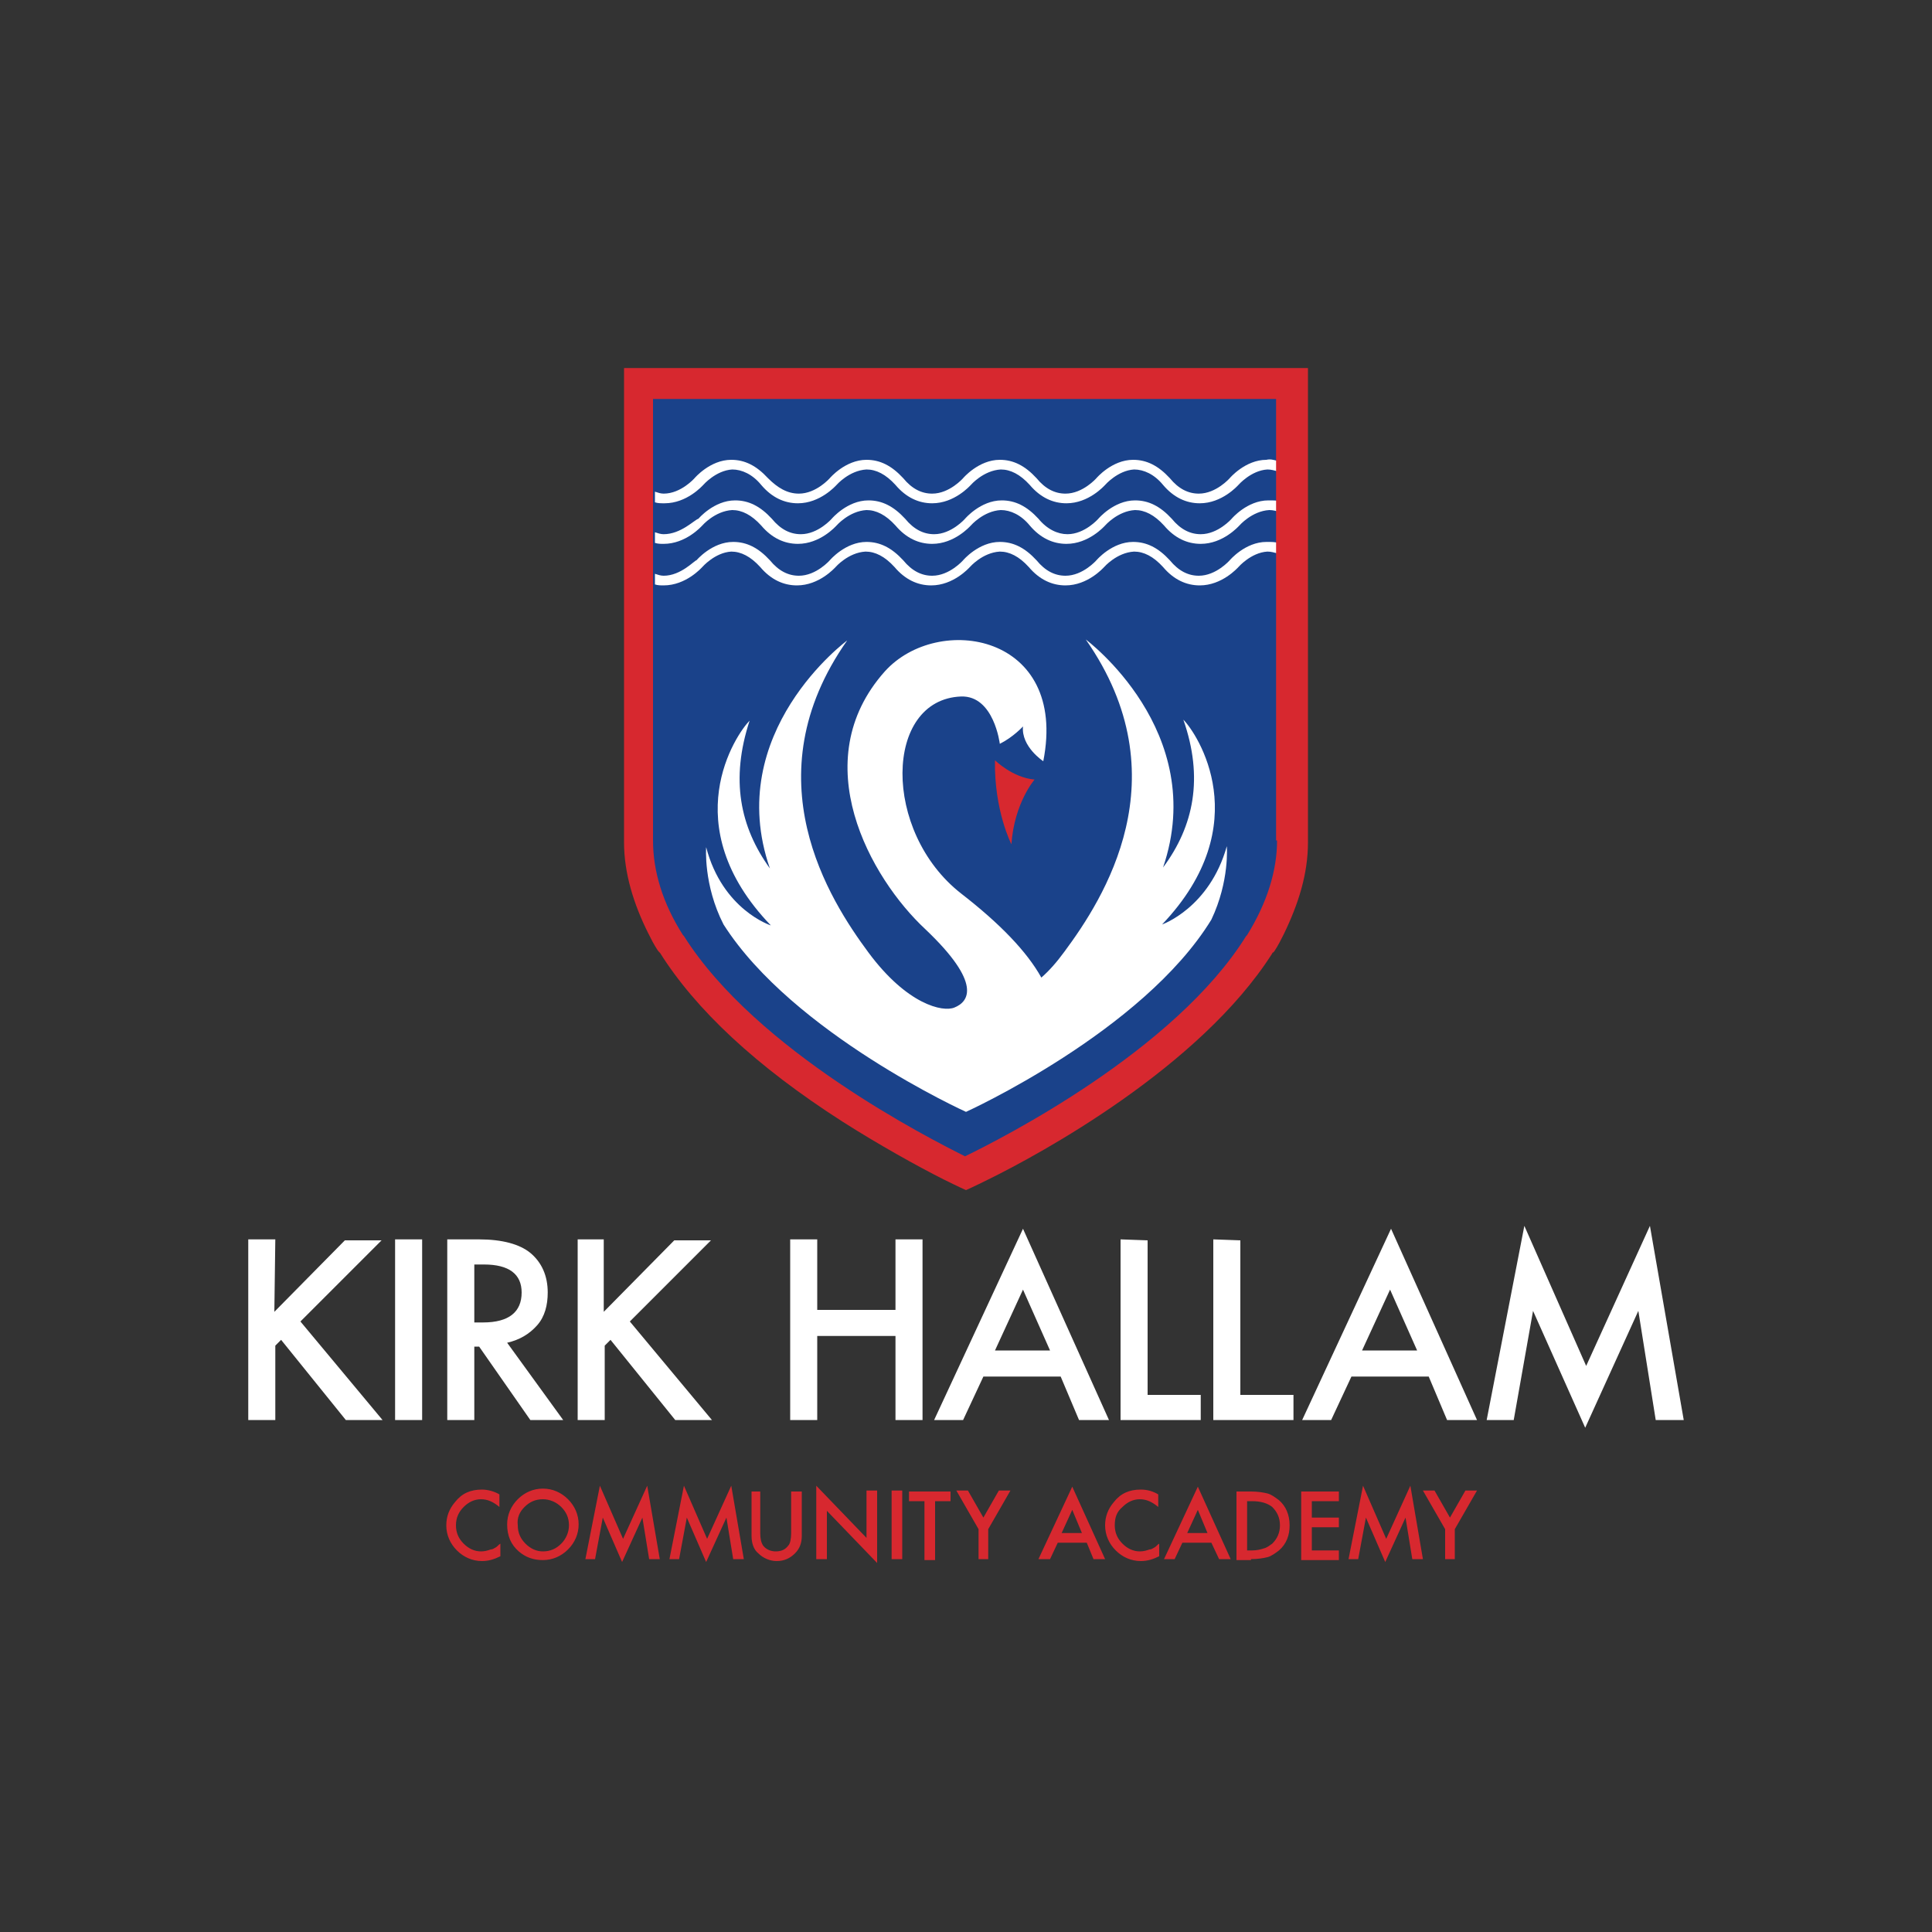 <?xml version="1.0" encoding="utf-8"?>
<!-- Generator: Adobe Illustrator 27.0.0, SVG Export Plug-In . SVG Version: 6.00 Build 0)  -->
<svg version="1.1" id="Layer_1" xmlns="http://www.w3.org/2000/svg" xmlns:xlink="http://www.w3.org/1999/xlink" x="0px" y="0px"
	 viewBox="0 0 200 200" style="enable-background:new 0 0 200 200;" xml:space="preserve">
<rect x="0" y="0" width="200" height="200" fill="#333333" stroke="none"/>
<style type="text/css">
	.st0{clip-path:url(#SVGID_00000033328062423089554920000002385971991247075760_);fill:#FFFFFF;}
	.st1{clip-path:url(#SVGID_00000028308642228994162750000002006668914924180113_);fill:#1A428A;}
	.st2{clip-path:url(#SVGID_00000165916269324630184160000006141116731791747496_);fill:#FFFFFF;}
	.st3{clip-path:url(#SVGID_00000085944788451825577640000004008391416774763425_);fill:#D7282F;}
	.st4{clip-path:url(#SVGID_00000046308895293352772180000007003374725137849246_);fill:#FFFFFF;}
	.st5{clip-path:url(#SVGID_00000156575368952213682050000002038181061777232819_);fill:#D7282F;}
	.st6{clip-path:url(#SVGID_00000083084831752623553220000014424755138204510361_);fill:#D7282F;}
</style>
<g>
	<g>
		<defs>
			<rect id="SVGID_1_" x="-10.5" y="-10.5" width="221" height="221"/>
		</defs>
		<clipPath id="SVGID_00000145057220873856013220000013060730183523105454_">
			<use xlink:href="#SVGID_1_"  style="overflow:visible;"/>
		</clipPath>
	</g>
	<g>
		<defs>
			<rect id="SVGID_00000056421813374948218040000012907593748061783984_" x="-10.5" y="-10.5" width="221" height="221"/>
		</defs>
		<clipPath id="SVGID_00000003796098385832841050000015321566210646833591_">
			<use xlink:href="#SVGID_00000056421813374948218040000012907593748061783984_"  style="overflow:visible;"/>
		</clipPath>
		<path style="clip-path:url(#SVGID_00000003796098385832841050000015321566210646833591_);fill:#FFFFFF;" d="M156.7,147l2-11.3
			l5.4,12.1l5.5-12.1l1.8,11.3h2.9l-3.5-20.1l-6.6,14.5l-6.4-14.5l-3.9,20.1H156.7z M141,139.8l2.9-6.3l2.8,6.3H141z M149.8,147h3.1
			l-8.9-19.8l-9.2,19.8h3l2.1-4.5h8L149.8,147z M125.6,128.3V147h8.3v-2.6h-5.5v-16L125.6,128.3L125.6,128.3z M116,128.3V147h8.3
			v-2.6h-5.5v-16L116,128.3L116,128.3z M103,139.8l2.9-6.3l2.8,6.3H103z M111.7,147h3.1l-8.9-19.8L96.7,147h3l2.1-4.5h8L111.7,147z
			 M84.6,128.3h-2.8V147h2.8v-8.7h8.1v8.7h2.8v-18.7h-2.8v7.3h-8.1V128.3z M62.6,128.3h-2.8V147h2.8v-7.7l0.6-0.6l6.7,8.3h3.8
			l-8.5-10.2l8.4-8.4h-3.8l-7.3,7.4v-7.5H62.6z M49.1,130.9h1c2.6,0,3.9,1,3.9,2.9c0,2-1.3,3.1-4,3.1h-0.9V130.9z M55.6,137.2
			c0.8-0.9,1.1-2.1,1.1-3.4c0-1.7-0.6-3.1-1.8-4.1c-1.1-0.9-2.9-1.4-5.3-1.4h-3.3V147h2.8v-7.6h0.5l5.3,7.6h3.4l-5.8-8
			C53.8,138.7,54.8,138.1,55.6,137.2 M40.9,147h2.8v-18.7h-2.8V147z M28.5,128.3h-2.8V147h2.8v-7.7l0.6-0.6l6.7,8.3h3.8l-8.5-10.2
			l8.4-8.4h-3.8l-7.3,7.4L28.5,128.3L28.5,128.3z"/>
	</g>
	<g>
		<defs>
			<rect id="SVGID_00000136411794326280215410000012372229701672558757_" x="-10.5" y="-10.5" width="221" height="221"/>
		</defs>
		<clipPath id="SVGID_00000142176414444523308540000002093637398305206441_">
			<use xlink:href="#SVGID_00000136411794326280215410000012372229701672558757_"  style="overflow:visible;"/>
		</clipPath>
		<path style="clip-path:url(#SVGID_00000142176414444523308540000002093637398305206441_);fill:#1A428A;" d="M133.8,87.1V39.8H100
			H66.2v47.3c0,3.7,1.3,7.3,3.4,10.6l0,0l0,0c0,0.1,0,0.1,0,0.1c8.6,13.7,30.4,23.7,30.4,23.7s21.8-9.9,30.4-23.7c0,0,0,0,0-0.1l0,0
			l0,0C132.5,94.4,133.8,90.8,133.8,87.1"/>
	</g>
	<g>
		<defs>
			<rect id="SVGID_00000145750408779499662590000014104344591850964866_" x="-10.5" y="-10.5" width="221" height="221"/>
		</defs>
		<clipPath id="SVGID_00000082336317851444156940000005180362790622946751_">
			<use xlink:href="#SVGID_00000145750408779499662590000014104344591850964866_"  style="overflow:visible;"/>
		</clipPath>
		<path style="clip-path:url(#SVGID_00000082336317851444156940000005180362790622946751_);fill:#FFFFFF;" d="M68.7,59.6
			c-0.3,0-0.6-0.1-0.9-0.2v1.1c0.3,0.1,0.6,0.1,0.9,0.1l0,0c2.3,0,3.9-1.8,4-1.9c0,0,1.3-1.5,3-1.6l0,0c1,0,2,0.5,3,1.6
			c1.1,1.3,2.4,1.9,3.8,1.9l0,0c2.3,0,3.9-1.8,4-1.9c0,0,1.3-1.5,3.1-1.6l0,0c1,0,2,0.5,3,1.6c1.1,1.3,2.4,1.9,3.8,1.9l0,0
			c2.3,0,3.9-1.8,4-1.9c0,0,1.3-1.5,3.1-1.6l0,0c1,0,2,0.5,3,1.6c1.1,1.3,2.4,1.9,3.8,1.9c2.3,0,3.9-1.8,4-1.9c0,0,1.3-1.5,3.1-1.6
			l0,0c1,0,2,0.5,3,1.6c1.1,1.3,2.4,1.9,3.8,1.9l0,0c2.3,0,3.9-1.8,4-1.9c0,0,1.3-1.5,3-1.6c0.4,0,0.7,0.1,1.1,0.2v-1.1
			c-0.3-0.1-0.7-0.1-1.1-0.1c0,0,0,0-0.1,0c-2.2,0-3.8,1.9-3.8,1.9s-1.4,1.6-3.2,1.6l0,0c-1.1,0-2.1-0.5-3-1.6
			c-1.2-1.3-2.4-1.9-3.8-1.9c-2.2,0-3.8,1.9-3.8,1.9s-1.4,1.6-3.2,1.6l0,0c-1.1,0-2.1-0.5-3-1.6c-1.2-1.3-2.4-1.9-3.8-1.9
			c-2.2,0-3.8,1.9-3.8,1.9s-1.4,1.6-3.2,1.6l0,0c-1.1,0-2.1-0.5-3-1.6c-1.2-1.3-2.4-1.9-3.8-1.9c-2.2,0-3.8,1.9-3.8,1.9
			s-1.4,1.6-3.2,1.6l0,0c-1.1,0-2.1-0.5-3-1.6c-1.2-1.3-2.4-1.9-3.8-1.9c-2.2,0-3.8,1.9-3.8,1.9C71.9,58,70.5,59.6,68.7,59.6
			L68.7,59.6z M68.7,55.3c-0.3,0-0.6-0.1-0.9-0.2v1.1c0.3,0.1,0.6,0.1,0.9,0.1l0,0c2.3,0,3.9-1.8,4-1.9c0,0,1.3-1.5,3.1-1.6
			c1,0,2,0.5,3,1.6c1.1,1.3,2.4,1.9,3.8,1.9l0,0c2.3,0,3.9-1.8,4-1.9c0,0,1.3-1.5,3.1-1.6l0,0c1,0,2,0.5,3,1.6
			c1.1,1.3,2.4,1.9,3.8,1.9l0,0c2.3,0,3.9-1.8,4-1.9c0,0,1.3-1.5,3.1-1.6c1,0,2.1,0.5,3,1.6c1.1,1.3,2.4,1.9,3.8,1.9l0,0
			c2.3,0,3.9-1.8,4-1.9c0,0,1.3-1.5,3.1-1.6l0,0c1,0,2,0.5,3,1.6c1.1,1.3,2.4,1.9,3.8,1.9l0,0c2.3,0,3.9-1.8,4-1.9
			c0,0,1.3-1.5,3.1-1.6l0,0c0.4,0,0.7,0.1,1.1,0.2v-1.1c-0.3-0.1-0.7-0.1-1.1-0.1c0,0,0,0-0.1,0c-2.2,0-3.8,1.9-3.8,1.9
			s-1.4,1.6-3.2,1.6l0,0c-1.1,0-2.1-0.5-3-1.6c-1.2-1.3-2.4-1.9-3.8-1.9c-2.2,0-3.8,1.9-3.8,1.9s-1.4,1.6-3.2,1.6
			c-1,0-2.1-0.5-3-1.6c-1.2-1.3-2.4-1.9-3.8-1.9c-2.2,0-3.8,1.9-3.8,1.9s-1.4,1.6-3.2,1.6l0,0c-1.1,0-2.1-0.5-3-1.6
			c-1.2-1.3-2.4-1.9-3.8-1.9c-2.2,0-3.8,1.9-3.8,1.9s-1.4,1.6-3.2,1.6l0,0c-1.1,0-2.1-0.5-3-1.6c-1.2-1.3-2.4-1.9-3.8-1.9
			c-2.2,0-3.8,1.9-3.8,1.9C71.9,53.8,70.5,55.3,68.7,55.3L68.7,55.3z M132.2,47.7c-0.4-0.1-0.7-0.2-1.1-0.1c-2.2,0-3.8,1.9-3.8,1.9
			s-1.4,1.6-3.2,1.6l0,0c-1.1,0-2.1-0.5-3-1.6c-1.2-1.3-2.4-1.9-3.8-1.9c-2.2,0-3.8,1.9-3.8,1.9s-1.4,1.6-3.2,1.6l0,0
			c-1.1,0-2.1-0.5-3-1.6c-1.2-1.3-2.4-1.9-3.8-1.9c-2.2,0-3.8,1.9-3.8,1.9s-1.4,1.6-3.2,1.6c-1.1,0-2.1-0.5-3-1.6
			c-1.2-1.3-2.4-1.9-3.8-1.9c-2.2,0-3.8,1.9-3.8,1.9s-1.4,1.6-3.2,1.6l0,0c-1.2,0-2.2-0.6-3.2-1.6c-1.2-1.3-2.4-1.9-3.8-1.9
			c-2.2,0-3.8,1.9-3.8,1.9s-1.4,1.6-3.2,1.6l0,0c-0.3,0-0.6-0.1-0.9-0.2V52c0.3,0.1,0.6,0.1,1,0.1c2.3,0,3.9-1.8,4-1.9
			c0,0,1.3-1.5,3-1.6c1,0,2.1,0.5,3,1.6c1.1,1.3,2.4,1.9,3.8,1.9l0,0c2.3,0,3.9-1.8,4-1.9c0,0,1.3-1.5,3.1-1.6l0,0c1,0,2,0.5,3,1.6
			c1.1,1.3,2.4,1.9,3.8,1.9l0,0c2.3,0,3.9-1.8,4-1.9c0,0,1.3-1.5,3.1-1.6l0,0c1,0,2,0.5,3,1.6c1.1,1.3,2.4,1.9,3.8,1.9l0,0
			c2.3,0,3.9-1.8,4-1.9c0,0,1.3-1.5,3-1.6c1,0,2.1,0.5,3,1.6c1.1,1.3,2.4,1.9,3.8,1.9l0,0c2.3,0,3.9-1.8,4-1.9c0,0,1.3-1.5,3-1.6
			c0.4,0,0.7,0.1,1.1,0.2v-1.1H132.2z"/>
	</g>
	<g>
		<defs>
			<rect id="SVGID_00000132090092596970803040000014564652645336305583_" x="-10.5" y="-10.5" width="221" height="221"/>
		</defs>
		<clipPath id="SVGID_00000007412579219386123330000007071991792048375710_">
			<use xlink:href="#SVGID_00000132090092596970803040000014564652645336305583_"  style="overflow:visible;"/>
		</clipPath>
		<path style="clip-path:url(#SVGID_00000007412579219386123330000007071991792048375710_);fill:#D7282F;" d="M104.7,87.4
			c0.3-4.3,2.4-6.7,2.4-6.7c-2.3-0.2-4.1-2-4.1-2C102.9,83.9,104.7,87.4,104.7,87.4"/>
	</g>
	<g>
		<defs>
			<rect id="SVGID_00000139972087199343731690000011916797665143932045_" x="-10.5" y="-10.5" width="221" height="221"/>
		</defs>
		<clipPath id="SVGID_00000093170018764332733890000015267943594756080258_">
			<use xlink:href="#SVGID_00000139972087199343731690000011916797665143932045_"  style="overflow:visible;"/>
		</clipPath>
		<path style="clip-path:url(#SVGID_00000093170018764332733890000015267943594756080258_);fill:#FFFFFF;" d="M100,115.1
			c0,0,18.3-8.3,25.4-19.9c1.9-4,1.6-7.6,1.6-7.6c-1.8,6.4-6.7,8.1-6.7,8.1c9.9-10.4,3.6-19.8,2.2-21.2c2.1,6,1.1,11-2.1,15.3
			c4.8-14.1-8-23.6-8-23.6c10,14.3,1.8,26.9-2.2,32.3c-0.8,1.1-1.6,2-2.4,2.7c-1.5-2.7-4.3-5.6-8.3-8.7c-8.2-6.4-8-20.1,0-20.4
			c3.4-0.1,4,4.9,4,4.9c1.4-0.7,2.4-1.8,2.4-1.8c-0.2,2.1,2.1,3.6,2.1,3.6c2.6-13.2-10.9-15.4-16.4-9.3c-8.3,9.3-1.5,21.4,4.2,26.7
			c5.9,5.6,4.5,7.5,3,8.1c-1.2,0.5-4.9-0.3-8.9-5.7c-4-5.4-12.2-18.1-2.2-32.3c0,0-12.9,9.5-8,23.6c-3.1-4.3-4.1-9.2-2.1-15.3
			c-1.4,1.4-7.8,10.8,2.2,21.2c0,0-5-1.6-6.7-8.1c0,0-0.3,3.9,1.8,8C82.1,107,100,115.1,100,115.1"/>
	</g>
	<g>
		<defs>
			<rect id="SVGID_00000135654303235841399300000013725216363701389187_" x="-10.5" y="-10.5" width="221" height="221"/>
		</defs>
		<clipPath id="SVGID_00000101098297276886697710000007895477568061061051_">
			<use xlink:href="#SVGID_00000135654303235841399300000013725216363701389187_"  style="overflow:visible;"/>
		</clipPath>
		<path style="clip-path:url(#SVGID_00000101098297276886697710000007895477568061061051_);fill:#D7282F;" d="M132.2,87
			c0,3.1-1,6.4-3.1,9.8l-0.1,0.1c-7.4,11.9-25.4,21-29.1,22.8c-3.6-1.8-21.6-10.9-29.1-22.8l0,0l-0.1-0.1c-2.1-3.3-3.1-6.6-3.1-9.8
			V41.3h64.5V87H132.2z M135.4,87.2V87v-1.2V38.1H64.6v47.7V87v0.2c0,3.2,1,6.4,2.5,9.4c0.3,0.6,0.6,1.2,1,1.8l0.1,0.1
			c0,0,0,0.1,0.1,0.1c3.7,5.9,10,11.8,18.9,17.5c3.6,2.3,7.9,4.7,10.5,6c1.4,0.7,2.3,1.1,2.3,1.1s0.9-0.4,2.3-1.1
			c5.3-2.6,21.9-11.6,29.4-23.4c0,0,0-0.1,0.1-0.1l0.1-0.1c0.4-0.6,0.7-1.2,1-1.8C134.4,93.6,135.4,90.5,135.4,87.2"/>
	</g>
	<g>
		<defs>
			<rect id="SVGID_00000034078450333986729360000009062563957681429682_" x="-10.5" y="-10.5" width="221" height="221"/>
		</defs>
		<clipPath id="SVGID_00000053514913036338833770000004131700072583199400_">
			<use xlink:href="#SVGID_00000034078450333986729360000009062563957681429682_"  style="overflow:visible;"/>
		</clipPath>
		<path style="clip-path:url(#SVGID_00000053514913036338833770000004131700072583199400_);fill:#D7282F;" d="M149.5,161.4h1.1v-3.1
			l2.3-4h-1.2l-1.6,2.8l-1.6-2.8h-1.2l2.3,4v3.1H149.5z M140.6,161.4l0.8-4.3l2,4.6l2.1-4.6l0.7,4.3h1.1l-1.3-7.6l-2.5,5.5l-2.4-5.5
			l-1.5,7.6H140.6z M138.6,154.4h-3.9v7.1h3.9v-1h-2.8v-2.4h2.8v-1h-2.8v-1.7h2.8V154.4z M129.1,155.4h0.5c0.9,0,1.6,0.2,2.1,0.6
			c0.5,0.5,0.8,1.1,0.8,1.9c0,0.8-0.3,1.4-0.8,1.9c-0.3,0.2-0.5,0.4-0.9,0.5c-0.3,0.1-0.7,0.2-1.2,0.2h-0.5L129.1,155.4L129.1,155.4
			z M129.5,161.4c0.7,0,1.3-0.1,1.7-0.2c0.4-0.1,0.8-0.4,1.2-0.7c0.8-0.7,1.1-1.6,1.1-2.6c0-1.1-0.4-2-1.1-2.6
			c-0.4-0.3-0.8-0.6-1.2-0.7c-0.4-0.1-1-0.2-1.7-0.2H128v7.1h1.5V161.4z M122.9,158.7l1.1-2.4l1,2.4H122.9z M126.2,161.4h1.2
			l-3.4-7.5l-3.5,7.5h1.1l0.8-1.7h3L126.2,161.4z M118.1,154.2c-1.2,0-2.1,0.4-2.8,1.3c-0.6,0.7-0.9,1.5-0.9,2.4
			c0,1,0.4,1.9,1.1,2.6c0.7,0.7,1.6,1.1,2.6,1.1c0.7,0,1.3-0.2,1.9-0.5v-1.3c-0.2,0.1-0.3,0.3-0.5,0.4c-0.2,0.1-0.3,0.2-0.5,0.2
			c-0.3,0.1-0.6,0.2-1,0.2c-0.7,0-1.3-0.3-1.8-0.8s-0.8-1.1-0.8-1.9c0-0.8,0.2-1.4,0.8-1.9c0.5-0.5,1.1-0.8,1.8-0.8s1.3,0.3,1.9,0.8
			v-1.3C119.4,154.4,118.8,154.2,118.1,154.2 M109.9,158.7l1.1-2.4l1,2.4H109.9z M113.2,161.4h1.2l-3.4-7.5l-3.5,7.5h1.2l0.8-1.7h3
			L113.2,161.4z M101.2,161.4h1.1v-3.1l2.3-4h-1.2l-1.6,2.8l-1.6-2.8H99l2.3,4v3.1H101.2z M98.4,155.4v-1h-4.3v1h1.6v6.1h1.1v-6.1
			H98.4z M92.3,161.4h1.1v-7.1h-1.1V161.4z M85.6,161.4v-5l5.2,5.4v-7.5h-1.1v4.9l-5.2-5.4v7.6H85.6z M77.8,154.4v4.6
			c0,0.7,0.2,1.4,0.7,1.8c0.5,0.5,1.2,0.8,1.9,0.8c0.8,0,1.4-0.3,1.9-0.8s0.7-1.1,0.7-1.8v-4.6h-1.1v4.3c0,0.6-0.1,1.1-0.3,1.3
			c-0.3,0.4-0.7,0.6-1.3,0.6c-0.5,0-1-0.2-1.3-0.6c-0.2-0.3-0.3-0.7-0.3-1.3v-4.3H77.8z M70.3,161.4l0.8-4.3l2,4.6l2.1-4.6l0.7,4.3
			H77l-1.3-7.6l-2.5,5.5l-2.4-5.5l-1.5,7.6H70.3z M61.6,161.4l0.8-4.3l2,4.6l2.1-4.6l0.7,4.3h1.1l-1.3-7.6l-2.5,5.5l-2.4-5.5
			l-1.5,7.6H61.6z M54.3,156c0.5-0.5,1.1-0.8,1.9-0.8c0.7,0,1.4,0.3,1.9,0.8s0.8,1.1,0.8,1.9c0,0.7-0.3,1.4-0.8,1.9
			s-1.1,0.8-1.9,0.8c-0.7,0-1.3-0.3-1.8-0.8s-0.8-1.1-0.8-1.9C53.5,157.1,53.8,156.5,54.3,156 M53.7,160.6c0.7,0.6,1.5,0.9,2.5,0.9
			s1.9-0.4,2.6-1.1c0.7-0.7,1.1-1.6,1.1-2.6s-0.4-1.9-1.1-2.6c-0.7-0.7-1.6-1.1-2.6-1.1s-1.9,0.4-2.6,1.1c-0.7,0.7-1.1,1.6-1.1,2.6
			C52.5,159,52.9,159.9,53.7,160.6 M49.9,154.2c-1.2,0-2.1,0.4-2.8,1.3c-0.6,0.7-0.9,1.5-0.9,2.4c0,1,0.4,1.9,1.1,2.6
			c0.7,0.7,1.6,1.1,2.6,1.1c0.7,0,1.3-0.2,1.9-0.5v-1.3c-0.2,0.1-0.3,0.3-0.5,0.4c-0.2,0.1-0.3,0.2-0.5,0.2c-0.3,0.1-0.6,0.2-1,0.2
			c-0.7,0-1.3-0.3-1.8-0.8s-0.8-1.1-0.8-1.9c0-0.8,0.3-1.4,0.8-1.9s1.1-0.8,1.8-0.8s1.3,0.3,1.9,0.8v-1.3
			C51.2,154.4,50.5,154.2,49.9,154.2"/>
	</g>
</g>
</svg>
